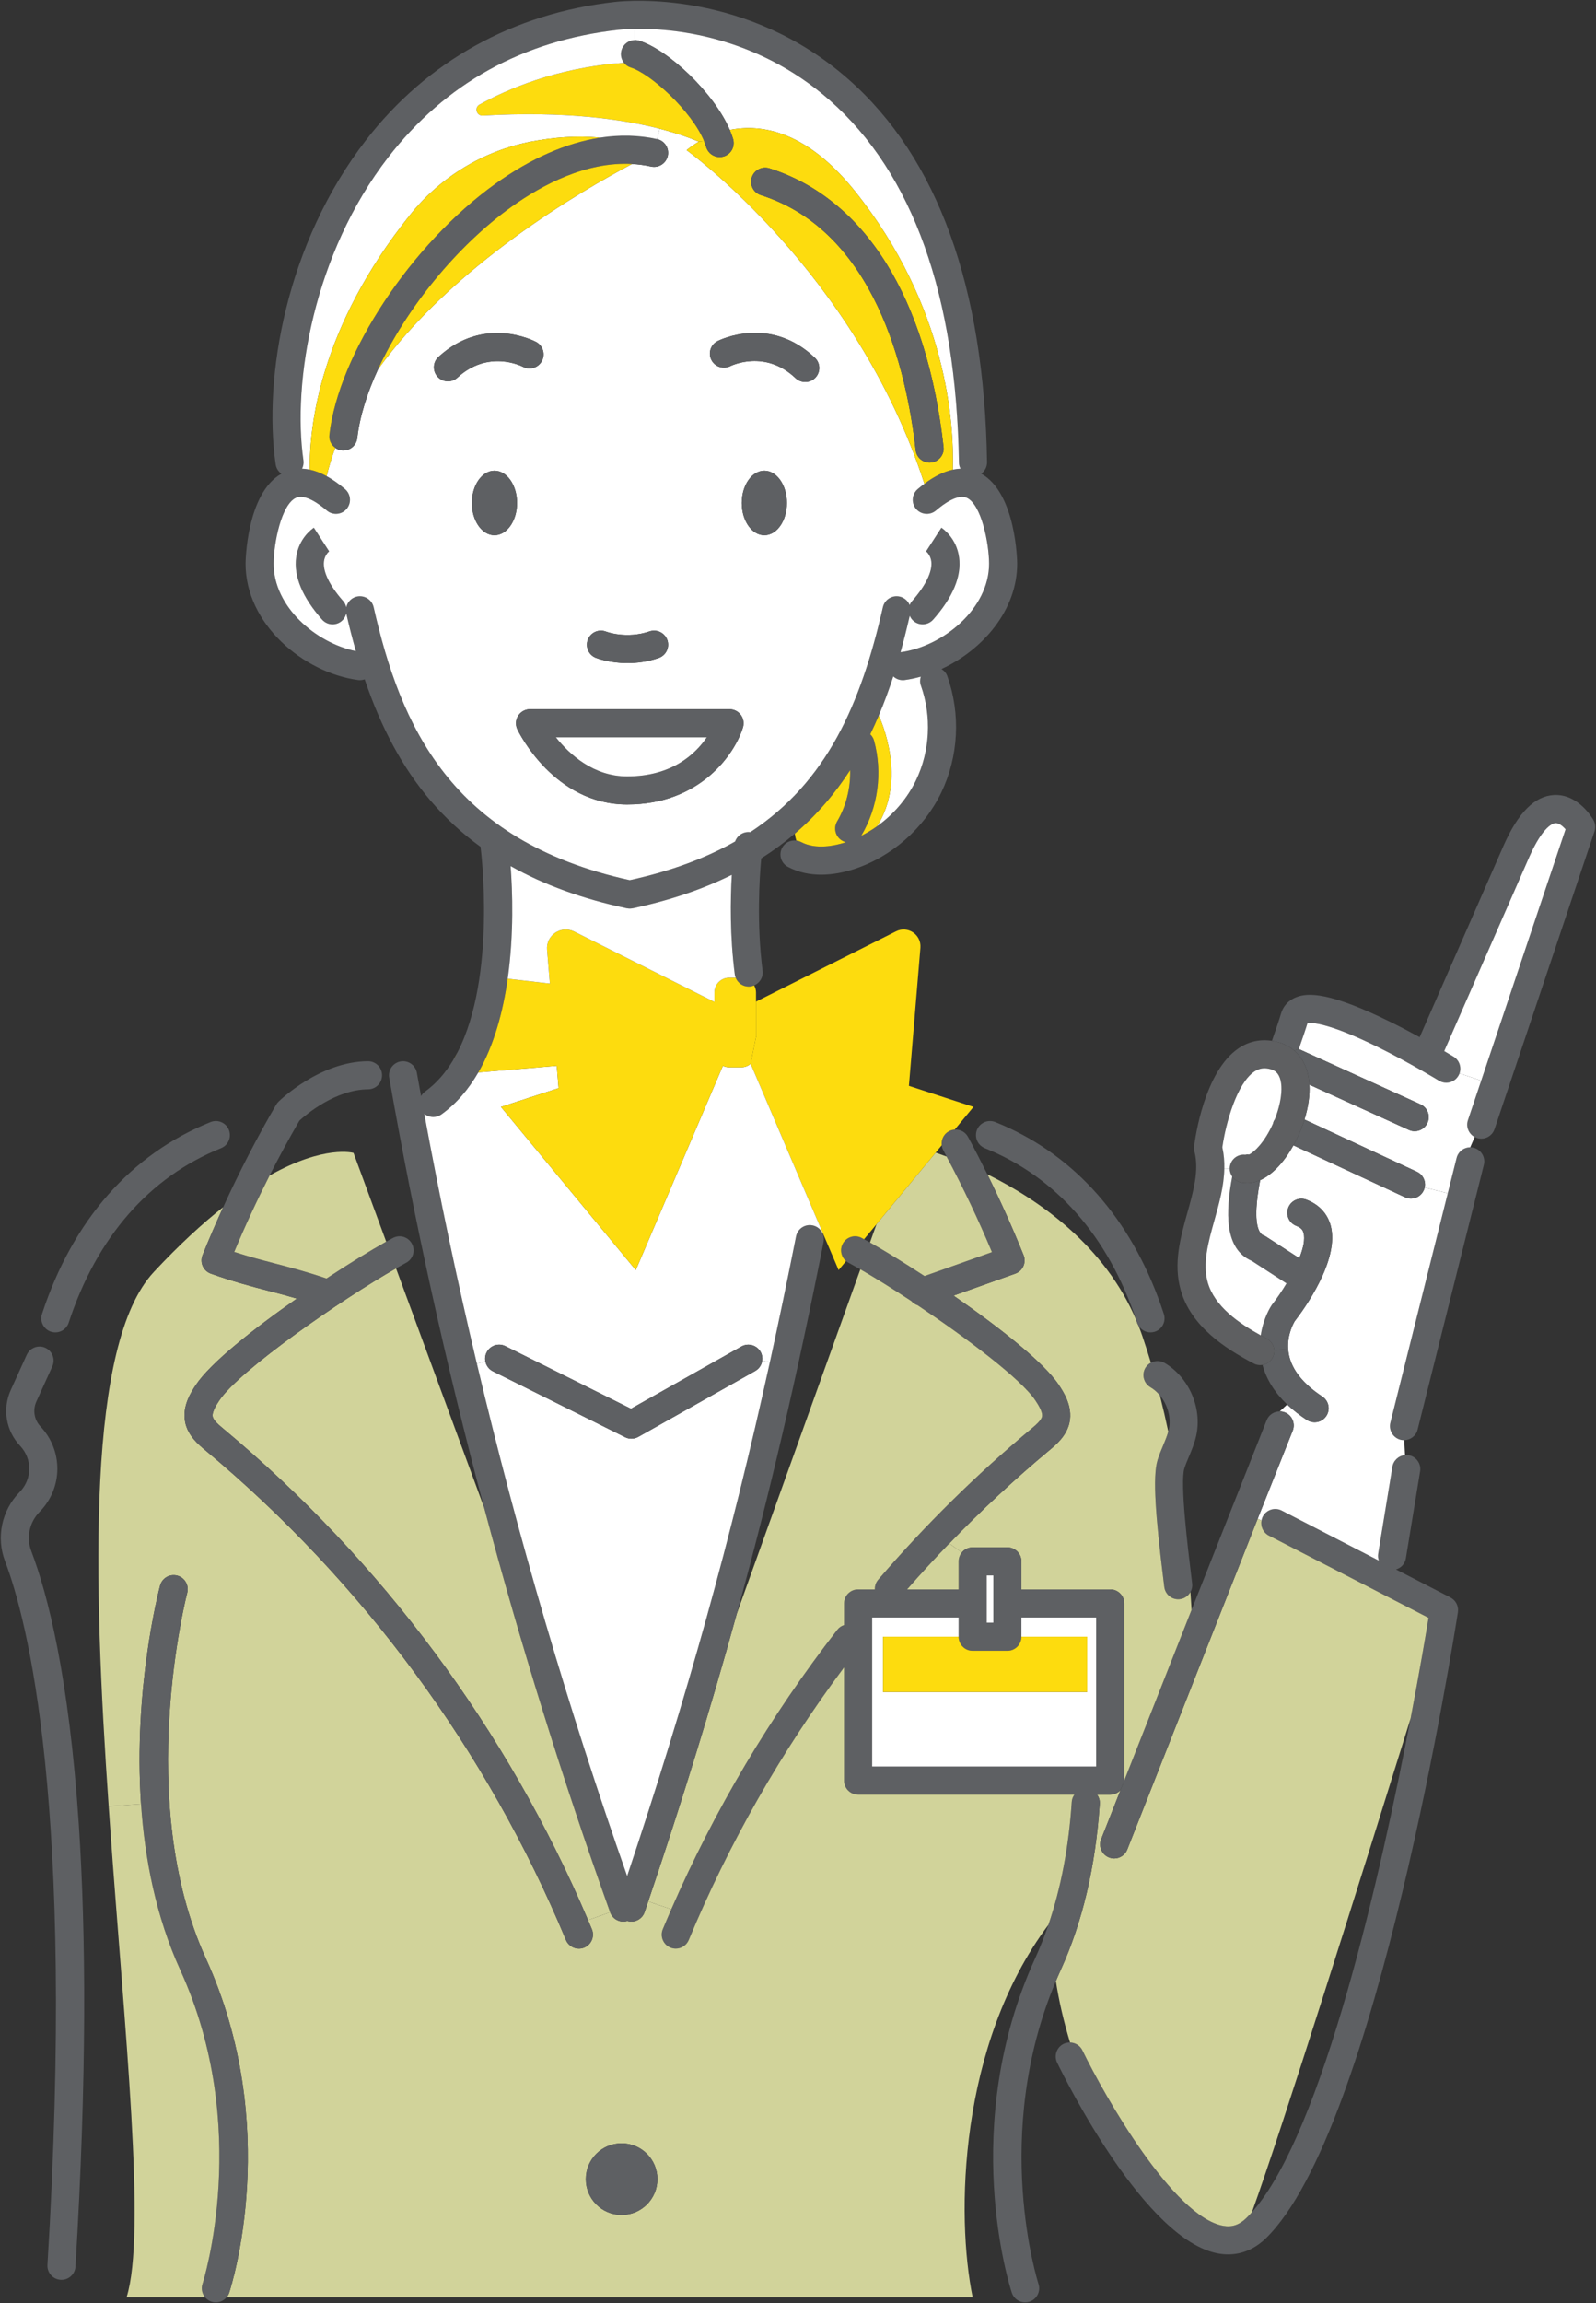 <?xml version="1.0" encoding="UTF-8"?><svg id="_イヤー_2" xmlns="http://www.w3.org/2000/svg" viewBox="0 0 511.34 737.41"><rect x="0" y="0" width="511.34" height="737.41" fill="#333333" stroke="none"/><defs><style>.cls-1{fill:#fff;}.cls-2{fill:#5e5f61;}.cls-3{fill:#d1d39a;}.cls-4{fill:#5e6063;}.cls-5{fill:#fddc0e;}.cls-6{fill:none;stroke:#ffc;stroke-linecap:round;stroke-linejoin:round;stroke-width:0px;}</style></defs><g id="_イヤー_1-2"><g><g><path class="cls-4" d="M510.5,262.51c.63,1.12,.76,2.45,.36,3.67l-32.02,95.33c-.63,1.88-2.38,3.07-4.26,3.07-.48,0-.96-.08-1.44-.24-.24-.08-.46-.18-.67-.29-1.91-1.01-2.87-3.28-2.16-5.4l4.25-12.66,27.03-80.48c-.91-1.02-2.14-2.05-3.24-1.98-.62,.04-3.9,.72-8.36,10.77l-27.28,62.23c1.78,1.04,2.88,1.72,3.01,1.79,1.84,1.13,2.58,3.38,1.89,5.34-.1,.29-.24,.58-.41,.85-.85,1.39-2.32,2.15-3.84,2.15-.8,0-1.61-.21-2.35-.66-.09-.06-9.28-5.68-19.45-10.71-16.04-7.91-21.35-7.92-22.66-7.71-.58,1.95-1.56,4.79-2.78,8.29l-1.44,.51c-.68-.58-1.42-1.1-2.24-1.54-.91-.5-1.91-.9-2.96-1.19-.66-.19-1.32-.31-1.97-.41,1.33-3.83,2.38-6.87,2.88-8.63,.7-2.48,2.43-4.37,4.88-5.33,3.7-1.45,10.52-1.84,30.53,8.07,3.22,1.59,6.3,3.22,9.04,4.72l26.92-61.4c4.67-10.54,9.95-15.81,16.14-16.13,.19-.01,.38-.01,.57-.01,7.26,0,11.55,7.15,12.03,7.98Z"/><path class="cls-1" d="M501.59,265.51l-27.03,80.48-6.95-2.33c.69-1.96-.05-4.21-1.89-5.34-.13-.07-1.23-.75-3.01-1.79l27.28-62.23c4.46-10.05,7.74-10.73,8.36-10.77,1.1-.07,2.33,.96,3.24,1.98Z"/><path class="cls-4" d="M472.06,367.46c2.42,.57,3.93,2.99,3.37,5.41l-21.22,84.75c-.47,2.06-2.3,3.45-4.31,3.48h-.07c-.34,0-.68-.04-1.02-.11-2.42-.57-3.93-2.99-3.37-5.41l18.41-73.53,2.81-11.22c.48-2.08,2.33-3.49,4.38-3.49,.34,0,.68,.04,1.02,.12Z"/><path class="cls-1" d="M474.56,345.99l-4.25,12.66c-.71,2.12,.25,4.39,2.16,5.4l-1.43,3.29c-2.05,0-3.9,1.41-4.38,3.49l-2.81,11.22-7.39-1.85c.44-2.01-.56-4.13-2.5-5.03l-36.02-16.73c1.26-4.05,1.78-7.81,1.58-11.14l31.86,14.47c.61,.28,1.24,.41,1.86,.41,1.71,0,3.35-.98,4.1-2.64,1.03-2.27,.03-4.93-2.23-5.96l-38.99-17.71c1.22-3.5,2.2-6.34,2.78-8.29,1.31-.21,6.62-.2,22.66,7.71,10.17,5.03,19.36,10.65,19.45,10.71,.74,.45,1.55,.66,2.35,.66,1.52,0,2.99-.76,3.84-2.15,.17-.27,.31-.56,.41-.85l6.95,2.33Z"/><path class="cls-4" d="M467.13,515.1c.01,.13,.01,.27,.01,.41,0,.16-.01,.32-.03,.49-.01,.05,0,.11-.01,.16-1.05,6.77-26.06,166.08-61.55,200.49-3.5,3.4-7.63,5.14-12.07,5.14-1.02,0-2.06-.09-3.11-.28-23.36-4.11-48.85-55.29-51.68-61.12-1.08-2.23-.15-4.92,2.08-6.01,.67-.32,1.37-.45,2.06-.43,1.63,.03,3.19,.94,3.96,2.51,7.13,14.68,29.16,53.38,45.15,56.19,2.77,.49,5.11-.29,7.34-2.46,.61-.59,1.22-1.23,1.82-1.91,22.76-25.44,41.56-109.56,50.85-158.11,2.89-15.15,4.87-26.83,5.74-32.19l-51.18-26.34c-1.8-.93-2.69-2.92-2.34-4.82,.08-.42,.19-.84,.4-1.24,1.14-2.21,3.85-3.08,6.06-1.95l31.13,16.03c-.24-.69-.33-1.43-.21-2.19l4.56-27.85c.34-2.06,2.04-3.57,4.04-3.75,.37-.03,.75-.02,1.13,.04,2.45,.4,4.12,2.72,3.71,5.17l-4.56,27.84c-.28,1.76-1.56,3.1-3.16,3.57l17.44,8.98s.09,.06,.14,.09c.14,.08,.28,.17,.41,.27,.11,.08,.23,.16,.33,.25,.11,.09,.21,.2,.31,.3,.1,.11,.21,.22,.3,.33,.08,.11,.16,.23,.23,.35,.08,.12,.16,.25,.23,.38,.06,.13,.11,.26,.17,.4,.05,.13,.1,.26,.14,.4s.07,.28,.09,.42c.03,.15,.06,.29,.07,.44Z"/><path class="cls-1" d="M463.85,382.05l-18.41,73.53c-.56,2.42,.95,4.84,3.37,5.41,.34,.07,.68,.11,1.02,.11h.07l.25,4.77c-2,.18-3.7,1.69-4.04,3.75l-4.56,27.85c-.12,.76-.03,1.5,.21,2.19l-31.13-16.03c-2.21-1.13-4.92-.26-6.06,1.95-.21,.4-.32,.82-.4,1.24l-1.23-.55,11.24-28.23c.91-2.31-.22-4.93-2.53-5.84-.54-.21-1.1-.31-1.65-.31l2.4-2.2c1.82,1.74,3.93,3.39,6.31,4.95,.76,.5,1.61,.74,2.46,.74,1.47,0,2.9-.71,3.77-2.03,1.36-2.08,.78-4.87-1.3-6.23-6.08-3.99-9.68-8.48-10.68-13.34-.13-.62-.21-1.23-.25-1.82-.34-4.73,1.78-8.42,2.12-8.97,2.75-3.54,14.55-19.61,11.48-30.67-1.07-3.85-3.76-6.69-7.77-8.23-2.32-.89-4.92,.28-5.8,2.6-.89,2.32,.27,4.92,2.59,5.81,1.66,.63,2.09,1.45,2.3,2.23,.56,1.98-.08,4.9-1.35,8.11l-10.71-6.94c-.27-.17-.55-.31-.84-.42-.99-.38-3.83-2.78-.99-17.62,4.14-1.83,7.88-6.14,10.66-11.14l35.76,16.61c.62,.28,1.26,.42,1.9,.42,1.69,0,3.32-.97,4.08-2.61,.14-.3,.25-.62,.32-.94l7.39,1.85Z"/><path class="cls-3" d="M406.51,491.64l51.18,26.34c-.87,5.36-2.85,17.04-5.74,32.19-15.2,48.78-41.27,131.77-50.85,158.11-.6,.68-1.21,1.32-1.82,1.91-2.23,2.17-4.57,2.95-7.34,2.46-15.99-2.81-38.02-41.51-45.15-56.19-.77-1.57-2.33-2.48-3.96-2.51-2.03-6.71-3.58-13.37-4.54-19.66,.49-1.17,.99-2.33,1.52-3.49,6.99-15.31,11.21-33.23,12.54-53.28,.07-1.09-.27-2.11-.87-2.93h4.22c1.31,0,2.48-.57,3.3-1.46l-6.21,15.74c-.92,2.31,.22,4.93,2.53,5.84,.54,.21,1.1,.32,1.65,.32,1.79,0,3.49-1.08,4.19-2.85l41.78-105.91,1.23,.55c-.35,1.9,.54,3.89,2.34,4.82Z"/><path class="cls-4" d="M455.11,353.58c2.26,1.03,3.26,3.69,2.23,5.96-.75,1.66-2.39,2.64-4.1,2.64-.62,0-1.25-.13-1.86-.41l-31.86-14.47c-.27-4.62-1.9-8.39-4.84-10.92l1.44-.51,38.99,17.71Z"/><path class="cls-4" d="M453.96,375.17c1.94,.9,2.94,3.02,2.5,5.03-.07,.32-.18,.64-.32,.94-.76,1.64-2.39,2.61-4.08,2.61-.64,0-1.28-.14-1.9-.42l-35.76-16.61c1.01-1.82,1.9-3.72,2.63-5.63,.34-.9,.64-1.78,.91-2.65l36.02,16.73Z"/><path class="cls-4" d="M426.31,392.32c3.07,11.06-8.73,27.13-11.48,30.67-.34,.55-2.46,4.24-2.12,8.97l-4.46,.32c-.1-1.51-.96-2.93-2.39-3.69-.63-.33-1.28-.68-1.93-1.05,.81-5.65,3.36-9.48,3.52-9.7,.05-.08,.11-.16,.17-.23,1.48-1.9,3.08-4.23,4.56-6.7l-11.15-7.22c-8.87-3.82-8.35-15.83-6.24-26.98,.61,.89,1.53,1.57,2.66,1.84,.71,.17,1.41,.24,2.11,.24,1.42,0,2.82-.33,4.18-.93-2.84,14.84,0,17.24,.99,17.62,.29,.11,.57,.25,.84,.42l10.71,6.94c1.27-3.21,1.91-6.13,1.35-8.11-.21-.78-.64-1.6-2.3-2.23-2.32-.89-3.48-3.49-2.59-5.81,.88-2.32,3.48-3.49,5.8-2.6,4.01,1.54,6.7,4.38,7.77,8.23Z"/><path class="cls-4" d="M423.64,447.12c2.08,1.36,2.66,4.15,1.3,6.23-.87,1.32-2.3,2.03-3.77,2.03-.85,0-1.7-.24-2.46-.74-2.38-1.56-4.49-3.21-6.31-4.95-4.01-3.83-6.66-8.07-7.91-12.68,1.34-.22,2.57-1.04,3.25-2.34,.4-.76,.57-1.59,.51-2.39l4.46-.32c.04,.59,.12,1.2,.25,1.82,1,4.86,4.6,9.35,10.68,13.34Z"/><path class="cls-2" d="M419.52,347.3c.2,3.33-.32,7.09-1.58,11.14-.27,.87-.57,1.75-.91,2.65-.73,1.91-1.62,3.81-2.63,5.63-2.78,5-6.52,9.31-10.66,11.14-1.36,.6-2.76,.93-4.18,.93-.7,0-1.4-.07-2.11-.24-1.13-.27-2.05-.95-2.66-1.84-.51-.74-.81-1.63-.81-2.55,0-.34,.04-.68,.12-1.02,.53-2.25,2.66-3.68,4.9-3.42,.17,.02,.34,.03,.51,.07,.15,.03,.38-.02,.66-.14,1.58-.68,4.99-3.86,7.68-9.92,.18-.41,.36-.82,.53-1.25l.24-.6c2.26-5.93,3.08-13.2-.48-15.14-.32-.17-.67-.31-1.07-.42-1.98-.55-3.57-.32-5.18,.75-5.59,3.73-9.18,16.52-10.27,24.26,.5,2.29,.68,4.56,.63,6.8-.1,5.65-1.65,11.16-3.16,16.55-1.99,7.1-3.86,13.81-2.15,19.89,2.17,7.67,9.89,13.05,16.99,16.97,.65,.37,1.3,.72,1.93,1.05,1.43,.76,2.29,2.18,2.39,3.69,.06,.8-.11,1.63-.51,2.39-.68,1.3-1.91,2.12-3.25,2.34-.24,.04-.48,.06-.73,.06-.71,0-1.43-.16-2.1-.52-9.16-4.83-20.09-11.88-23.38-23.53-2.4-8.52-.09-16.78,2.15-24.77,1.95-6.97,3.8-13.55,2.26-19.58-.13-.54-.17-1.1-.1-1.66,.29-2.43,3.22-24.01,14.3-31.42,3.2-2.14,6.84-2.93,10.62-2.35,.65,.1,1.31,.22,1.97,.41,1.05,.29,2.05,.69,2.96,1.19,.82,.44,1.56,.96,2.24,1.54,2.94,2.53,4.57,6.3,4.84,10.92Z"/><path class="cls-4" d="M411.65,452.2c2.31,.91,3.44,3.53,2.53,5.84l-11.24,28.23-41.78,105.91c-.7,1.77-2.4,2.85-4.19,2.85-.55,0-1.11-.11-1.65-.32-2.31-.91-3.45-3.53-2.53-5.84l6.21-15.74,1.2-3.04,21.57-54.66,24.04-60.69c.7-1.78,2.4-2.85,4.19-2.85,.55,0,1.11,.1,1.65,.31Z"/><path class="cls-1" d="M401.03,403.69l11.15,7.22c-1.48,2.47-3.08,4.8-4.56,6.7-.06,.07-.12,.15-.17,.23-.16,.22-2.71,4.05-3.52,9.7-7.1-3.92-14.82-9.3-16.99-16.97-1.71-6.08,.16-12.79,2.15-19.89,1.51-5.39,3.06-10.9,3.16-16.55l1.73,.03c0,.92,.3,1.81,.81,2.55-2.11,11.15-2.63,23.16,6.24,26.98Z"/><path class="cls-1" d="M408.14,342.74c3.56,1.94,2.74,9.21,.48,15.14l-.24,.6c-.08,.12-.16,.24-.23,.38-.13,.28-.23,.57-.3,.87-2.69,6.06-6.1,9.24-7.68,9.92-.4-.02-.79-.01-1.17,.07-2.24-.26-4.37,1.17-4.9,3.42-.08,.34-.12,.68-.12,1.02l-1.73-.03c.05-2.24-.13-4.51-.63-6.8,1.09-7.74,4.68-20.53,10.27-24.26,1.61-1.07,3.2-1.3,5.18-.75,.4,.11,.75,.25,1.07,.42Z"/><path class="cls-4" d="M408.15,358.86c.07-.14,.15-.26,.23-.38-.17,.43-.35,.84-.53,1.25,.07-.3,.17-.59,.3-.87Z"/><path class="cls-4" d="M399,369.72c.38-.08,.77-.09,1.17-.07-.28,.12-.51,.17-.66,.14-.17-.04-.34-.05-.51-.07Z"/><path class="cls-4" d="M373.14,436.38c7.81,4.62,12.06,14.4,10.12,23.26-.54,2.45-1.44,4.6-2.32,6.69-.56,1.33-1.09,2.58-1.48,3.81-1.45,4.61,1.21,26.33,2.09,33.46,.17,1.41,.31,2.57,.41,3.43,.11,.98-.11,1.91-.56,2.71-.69,1.21-1.91,2.1-3.4,2.27-.18,.02-.35,.03-.52,.03-2.26,0-4.2-1.7-4.46-4-.1-.83-.24-1.97-.41-3.34-2.26-18.48-3.42-31.89-1.73-37.26,.51-1.64,1.15-3.15,1.76-4.6,.66-1.57,1.27-3.05,1.66-4.5,.06-.21,.12-.42,.17-.62,.83-3.78-.36-7.97-2.86-10.97-.87-1.04-1.9-1.94-3.05-2.62-2.14-1.27-2.85-4.03-1.59-6.17,.44-.73,1.05-1.28,1.76-1.66,1.34-.71,3-.75,4.41,.08Z"/><path class="cls-3" d="M381.77,515.43l-21.57,54.66v-56.71c0-2.49-2.02-4.5-4.5-4.5h-28.45v-8.97c0-2.48-2.02-4.5-4.5-4.5h-11.12c-1.39,0-2.64,.64-3.47,1.64l-4.02-2.88c10.17-10.54,20.89-20.53,32.04-29.82,2.21-1.84,5.56-4.63,6.47-8.92,1.11-5.22-1.98-9.85-3.46-12.07-4.83-7.24-19.27-18.56-33.69-28.54l19.77-7.03c1.16-.41,2.09-1.27,2.6-2.39,.5-1.12,.53-2.39,.07-3.53-3.51-8.73-7.41-17.4-11.61-25.9,16.95,8.4,37.67,23,47.76,46.81,.08,.24,.16,.47,.24,.71,.1,.32,.25,.6,.41,.87,.44,1.13,.87,2.27,1.27,3.44,.96,2.81,1.86,5.65,2.72,8.5-.71,.38-1.32,.93-1.76,1.66-1.26,2.14-.55,4.9,1.59,6.17,1.15,.68,2.18,1.58,3.05,2.62,.98,3.88,1.88,7.76,2.69,11.59-.39,1.45-1,2.93-1.66,4.5-.61,1.45-1.25,2.96-1.76,4.6-1.69,5.37-.53,18.78,1.73,37.26,.17,1.37,.31,2.51,.41,3.34,.26,2.3,2.2,4,4.46,4,.17,0,.34-.01,.52-.03,1.49-.17,2.71-1.06,3.4-2.27,.14,2.01,.26,3.91,.37,5.69Z"/><path class="cls-4" d="M372.88,420.69c.78,2.36-.51,4.9-2.87,5.68-.47,.15-.94,.22-1.4,.22-1.59,0-3.07-.84-3.87-2.23-.16-.27-.31-.55-.41-.87-.08-.24-.16-.47-.24-.71-9.02-26.96-25.8-46.03-48.58-55.17-2.3-.93-3.42-3.55-2.5-5.86,.93-2.3,3.55-3.42,5.86-2.5,23.93,9.61,41.84,28.89,52.07,55.93,.68,1.8,1.33,3.64,1.94,5.51Z"/><path class="cls-4" d="M360.2,513.38v56.71l-1.2,3.04c-.82,.89-1.99,1.46-3.3,1.46h-4.22c.6,.82,.94,1.84,.87,2.93-1.33,20.05-5.55,37.97-12.54,53.28-.53,1.16-1.03,2.32-1.52,3.49-20.82,49.29-5.73,96.48-5.57,96.96,.77,2.36-.51,4.9-2.87,5.68-.47,.16-.94,.23-1.41,.23-1.89,0-3.65-1.2-4.27-3.09-.71-2.16-17.06-53.31,7.45-107.01,1.58-3.45,3-7.05,4.28-10.8,4.01-11.77,6.52-24.95,7.47-39.33,.06-.88,.37-1.67,.86-2.34h-69.3c-2.49,0-4.5-2.01-4.5-4.5v-36.25c-20.19,27.06-36.91,56.38-49.76,87.29-.72,1.73-2.4,2.77-4.16,2.77-.58,0-1.16-.11-1.73-.34-2.29-.96-3.38-3.59-2.42-5.89,.89-2.13,1.79-4.26,2.72-6.38,13.84-31.77,31.71-61.84,53.18-89.47,.57-.74,1.34-1.25,2.17-1.52v-6.92c0-2.49,2.01-4.5,4.5-4.5h5.37c-.04-1.09,.3-2.21,1.07-3.1,15.01-17.46,31.51-33.72,49.05-48.34,1.33-1.11,3.16-2.64,3.42-3.88,.33-1.51-1.4-4.1-2.14-5.21-4.5-6.75-21.78-19.8-37.68-30.43-.78-.25-1.48-.72-2.02-1.34-6-3.96-11.71-7.51-16.35-10.18-1.36-.77-2.63-1.48-3.79-2.1-.29-.15-.55-.34-.8-.54-1.57-1.34-2.07-3.64-1.06-5.54,1.17-2.2,3.9-3.03,6.09-1.86,.24,.13,.5,.27,.75,.41,.6,.32,1.23,.67,1.89,1.04,4.66,2.62,10.82,6.4,17.48,10.75l21.6-7.67c-4.33-10.38-9.22-20.63-14.53-30.59-.35-.67-.69-1.35-1.06-2.02-.27-.51-.43-1.05-.5-1.6-.21-1.78,.64-3.59,2.32-4.5,.59-.32,1.21-.48,1.84-.52,1.7-.11,3.39,.74,4.26,2.34,2.13,3.94,4.19,7.94,6.19,11.97,4.2,8.5,8.1,17.17,11.61,25.9,.46,1.14,.43,2.41-.07,3.53-.51,1.12-1.44,1.98-2.6,2.39l-19.77,7.03c14.42,9.98,28.86,21.3,33.69,28.54,1.48,2.22,4.57,6.85,3.46,12.07-.91,4.29-4.26,7.08-6.47,8.92-11.15,9.29-21.87,19.28-32.04,29.82-4.62,4.79-9.13,9.7-13.51,14.71h16.5v-8.97c0-1.09,.39-2.09,1.03-2.86,.83-1,2.08-1.64,3.47-1.64h11.12c2.48,0,4.5,2.02,4.5,4.5v8.97h28.45c2.48,0,4.5,2.01,4.5,4.5Zm-9,52.21v-47.71h-23.95v6.16c0,2.49-2.02,4.5-4.5,4.5h-11.12c-1.24,0-2.37-.5-3.18-1.32-.81-.81-1.32-1.94-1.32-3.18v-6.16h-27.7v47.71h71.77Zm-32.95-46.05v-15.13h-2.12v15.13h2.12Z"/><polygon class="cls-1" points="351.2 517.88 351.2 565.59 279.43 565.59 279.43 517.88 307.13 517.88 307.13 524.04 282.92 524.04 282.92 541.74 348.31 541.74 348.31 524.04 327.25 524.04 327.25 517.88 351.2 517.88"/><path class="cls-5" d="M348.31,524.04v17.7h-65.39v-17.7h24.21c0,1.24,.51,2.37,1.32,3.18,.81,.82,1.94,1.32,3.18,1.32h11.12c2.48,0,4.5-2.01,4.5-4.5h21.06Z"/><path class="cls-3" d="M274.93,574.59h69.3c-.49,.67-.8,1.46-.86,2.34-.95,14.38-3.46,27.56-7.47,39.33-28.83,38.47-29.62,93.37-24.27,119.28H72.59c.36-.42,.65-.91,.84-1.47,.7-2.16,17.05-53.31-7.46-107.01-23.1-50.59-6.15-116.44-5.98-117.1,.63-2.4-.8-4.87-3.2-5.5-2.4-.64-4.87,.8-5.5,3.2-.51,1.91-8.59,33.25-6.11,69.94l-10.36,.72c-5.06-73.16-6.98-148.07,14.46-171.06,8.16-8.75,15.58-15.53,22.23-20.78-2.32,5.09-4.54,10.22-6.62,15.39-.46,1.14-.43,2.41,.07,3.53,.51,1.12,1.45,1.98,2.6,2.39,7.28,2.59,12.96,4.07,18.45,5.5,3.02,.78,5.95,1.55,9.11,2.48-13.97,9.74-27.65,20.58-32.33,27.59-1.48,2.22-4.56,6.85-3.45,12.07,.91,4.29,4.25,7.08,6.46,8.92,50.39,42,90.33,96.21,115.52,156.78,.72,1.73,2.39,2.77,4.16,2.77,.57,0,1.16-.11,1.72-.34,2.3-.96,3.38-3.59,2.43-5.89-.4-.97-.81-1.93-1.22-2.9l7.06-2.52c.65,1.84,2.39,2.99,4.23,2.99,.43,0,.86-.08,1.28-.2,.44,.13,.87,.2,1.3,.2,1.88,0,3.63-1.18,4.26-3.06,.38-1.13,.76-2.26,1.14-3.38l7.4,2.49c-.93,2.12-1.83,4.25-2.72,6.38-.96,2.3,.13,4.93,2.42,5.89,.57,.23,1.15,.34,1.73,.34,1.76,0,3.44-1.04,4.16-2.77,12.85-30.91,29.57-60.23,49.76-87.29v36.25c0,2.49,2.01,4.5,4.5,4.5Zm-64.3,123.1c0-6.34-5.14-11.47-11.47-11.47s-11.47,5.13-11.47,11.47,5.13,11.47,11.47,11.47,11.47-5.14,11.47-11.47Z"/><path class="cls-3" d="M331.7,448.35c.74,1.11,2.47,3.7,2.14,5.21-.26,1.24-2.09,2.77-3.42,3.88-17.54,14.62-34.04,30.88-49.05,48.34-.77,.89-1.11,2.01-1.07,3.1h-5.37c-2.49,0-4.5,2.01-4.5,4.5v6.92c-.83,.27-1.6,.78-2.17,1.52-21.47,27.63-39.34,57.7-53.18,89.47l-7.4-2.49c10.89-32.25,20.14-62.2,28.38-92.14l39.59-110.26c4.64,2.67,10.35,6.22,16.35,10.18,.54,.62,1.24,1.09,2.02,1.34,15.9,10.63,33.18,23.68,37.68,30.43Z"/><path class="cls-4" d="M325.89,180.35c.08,15.04-11.09,27.77-24.24,33.85,.84,.52,1.53,1.31,1.88,2.31,4.3,12.14,3.59,25.71-1.94,37.21-5.53,11.51-16.02,20.69-28.07,24.58-2.93,.94-6.57,1.75-10.44,1.75-3.49,0-7.16-.66-10.63-2.5-2.2-1.16-3.04-3.88-1.88-6.08,.9-1.71,2.75-2.58,4.56-2.35,.52,.07,1.03,.21,1.52,.47,4.79,2.53,10.89,1.17,14.11,.14,.08-.03,.17-.06,.25-.09-.42-.1-.83-.26-1.22-.49-2.14-1.27-2.85-4.03-1.58-6.17,2.88-4.88,4.31-10.68,4.17-16.4-4.77,7.38-10.57,14.24-17.73,20.34-3.29,2.8-6.86,5.44-10.76,7.91-.58,6.37-1.5,20.96,.44,35.97,.27,2.04-.9,3.93-2.71,4.7-.37,.15-.76,.28-1.17,.34-.2,.02-.39,.03-.59,.03-1.85,0-3.48-1.15-4.16-2.84-.13-.34-.24-.7-.29-1.08-1.58-12.23-1.4-23.96-.95-31.85-9.03,4.47-19.52,8.11-31.75,10.72-.02,0-.05,0-.07,0-.28,.05-.57,.09-.86,.09h-.01c-.3,0-.59-.04-.87-.09-.02,0-.05,0-.07,0-14.21-3.03-26.56-7.52-37.23-13.52,.6,8.01,1.08,21.8-.94,36.05-1.48,10.46-4.31,21.16-9.41,30.01-3.06,5.29-6.92,9.92-11.8,13.43-.8,.58-1.71,.85-2.63,.85-1.04,0-2.06-.36-2.89-1.05,4.92,26.75,10.54,53.44,16.85,80,13.14,55.43,29.25,110.32,48.15,164.07,19.2-57.43,33.26-107.83,45.73-164.52,2.86-13.04,5.64-26.41,8.38-40.27,.48-2.44,2.84-4.02,5.28-3.54,1.48,.29,2.64,1.27,3.23,2.54,.38,.83,.51,1.79,.32,2.75-8.46,42.8-17.31,80.9-27.81,119.04-8.24,29.94-17.49,59.89-28.38,92.14-.38,1.12-.76,2.25-1.14,3.38-.63,1.88-2.38,3.06-4.26,3.06-.43,0-.86-.07-1.3-.2-.42,.12-.85,.2-1.28,.2-1.84,0-3.58-1.15-4.23-2.99-15.24-42.55-28.71-85.84-40.37-129.57-12.14-45.51-22.31-91.5-30.4-137.63-.05-.26-.07-.52-.07-.78,0-2.15,1.54-4.05,3.72-4.43,2.46-.43,4.78,1.21,5.21,3.65,.44,2.49,.9,4.97,1.35,7.45,.31-.56,.73-1.06,1.28-1.45,3.62-2.6,6.56-6.04,8.96-10.01,.5-.84,.98-1.7,1.44-2.58,12.58-24.33,7.48-64.93,7.41-65.42,0-.11,0-.22,0-.33-6.01-4.36-11.39-9.33-16.16-14.93-8.78-10.32-15.63-22.91-21-38.72-.47,.17-.98,.27-1.5,.27-.2,0-.41,0-.61-.04-17.49-2.36-36.14-17.95-36.05-37.38,0-.23,.25-22.38,11.48-28.67-.96-.69-1.66-1.74-1.84-3-4.02-27.86,3.37-70.76,28.91-103.77C136.85,19.55,164.49,4.23,197.16,.6c4.23-.47,42.25-3.76,74.69,24.81,28.56,25.15,43.49,66.38,44.39,122.56,.02,1.51-.71,2.86-1.85,3.69,11.26,6.27,11.5,28.46,11.5,28.69Zm-37.25,28.46c13.42-1.81,28.32-13.93,28.25-28.42-.03-6.38-2.44-18.86-7.14-21.01-2.92-1.33-7.45,1.98-9.88,4.07-1.89,1.61-4.73,1.39-6.35-.49-1.62-1.89-1.4-4.73,.49-6.35,.73-.62,1.45-1.19,2.16-1.72,3.18-2.39,6.22-3.89,9.1-4.51,.84-.18,1.66-.28,2.47-.32-.3-.59-.49-1.24-.5-1.95-.86-53.53-14.77-92.54-41.34-115.95-23.95-21.09-51.09-23.13-62.53-22.92-2.67,.05-4.49,.22-5.21,.3-30.63,3.41-55.46,17.16-73.82,40.87-23.8,30.77-30.75,71.84-27.12,96.99,.13,.95-.04,1.87-.44,2.66,.81,.03,1.63,.13,2.47,.31,1.75,.37,3.55,1.07,5.4,2.08,1.91,1.05,3.88,2.43,5.91,4.16,1.88,1.62,2.1,4.46,.48,6.35s-4.46,2.1-6.34,.49c-2.44-2.09-6.96-5.4-9.88-4.07-4.7,2.15-7.12,14.63-7.15,21.01-.07,13.81,13.47,25.45,26.35,28.09-1.09-3.85-2.13-7.86-3.08-12.07-.21,.88-.67,1.71-1.4,2.36-.85,.76-1.92,1.13-2.98,1.13-1.24,0-2.48-.52-3.37-1.52-6.34-7.18-9.13-13.89-8.3-19.94,.85-6.2,5.18-9.16,5.67-9.48l4.89,7.56c-.33,.29-1.45,1.36-1.67,3.31-.35,3.23,1.84,7.7,6.15,12.59,.53,.59,.85,1.29,1.01,2.02,.36-1.65,1.63-3.03,3.38-3.43,2.43-.54,4.84,.97,5.39,3.39,8.63,37.95,24.57,74.78,82.05,87.4,13.33-2.92,24.45-7.09,33.77-12.39,.69-1.97,2.69-3.26,4.84-2.98h.01c24.55-16.1,35.43-41.01,42.49-72.03,.55-2.42,2.95-3.94,5.39-3.39,1.5,.34,2.65,1.4,3.18,2.73,.19-.47,.44-.92,.8-1.32,4.31-4.89,6.5-9.36,6.15-12.59-.22-1.95-1.34-3.02-1.67-3.31l4.89-7.56c.49,.32,4.82,3.28,5.67,9.48,.84,6.05-1.96,12.76-8.3,19.94-.89,1-2.13,1.52-3.37,1.52-1.06,0-2.13-.37-2.98-1.13-.53-.46-.9-1.03-1.16-1.63-.9,3.92-1.87,7.82-2.95,11.7,.04-.01,.08-.03,.12-.03Zm4.84,41.02c4.5-9.37,5.07-20.42,1.57-30.32-.34-.96-.32-1.95-.03-2.86-1.73,.48-3.46,.85-5.18,1.08-.2,.03-.4,.04-.6,.04-1.16,0-2.23-.45-3.04-1.2-1.38,4.25-2.92,8.44-4.66,12.54-.85,2.02-1.76,4.02-2.72,5.99,.56,.54,1,1.22,1.22,2.03,2.79,10.22,1.31,21.31-4.09,30.43,0,.02-.02,.03-.02,.04,1.76-.88,3.46-1.91,5.07-3.06,5.28-3.77,9.67-8.87,12.48-14.71Z"/><rect class="cls-1" x="316.13" y="504.41" width="2.12" height="15.13"/><path class="cls-3" d="M317.81,400.89l-21.6,7.67c-6.66-4.35-12.82-8.13-17.48-10.75l2.11-5.87,18.94-22.9c1.1,.38,2.27,.8,3.5,1.26,5.31,9.96,10.2,20.21,14.53,30.59Z"/><path class="cls-1" d="M296.72,176.52c.33,.29,1.45,1.36,1.67,3.31,.35,3.23-1.84,7.7-6.15,12.59-.36,.4-.61,.85-.8,1.32-.53-1.33-1.68-2.39-3.18-2.73-2.44-.55-4.84,.97-5.39,3.39-7.06,31.02-17.94,55.93-42.49,72.04h-.01c-2.15-.29-4.15,1-4.84,2.97-9.32,5.3-20.44,9.47-33.77,12.39-57.48-12.62-73.42-49.45-82.05-87.4-.55-2.42-2.96-3.93-5.39-3.39-1.75,.4-3.02,1.78-3.38,3.43-.16-.73-.48-1.43-1.01-2.02-4.31-4.89-6.5-9.36-6.15-12.59,.22-1.95,1.34-3.02,1.67-3.31l-4.89-7.56c-.49,.32-4.82,3.28-5.67,9.48-.83,6.05,1.96,12.76,8.3,19.94,.89,1,2.13,1.52,3.37,1.52,1.06,0,2.13-.37,2.98-1.13,.73-.65,1.19-1.48,1.4-2.36,.95,4.21,1.99,8.22,3.08,12.07-12.88-2.64-26.42-14.28-26.35-28.09,.03-6.38,2.45-18.86,7.15-21.01,2.92-1.33,7.44,1.98,9.88,4.07,1.88,1.61,4.72,1.4,6.34-.49s1.4-4.73-.48-6.35c-2.03-1.73-4-3.11-5.91-4.16,.74-3.07,1.66-6.09,2.75-9.07,.6,.43,1.31,.74,2.09,.83,.17,.02,.34,.02,.51,.02,2.26,0,4.21-1.69,4.47-3.99,.77-6.8,3.12-14.34,6.68-22.06,24.09-33.28,64.99-57.06,81.34-65.68,2.02,.11,4.06,.38,6.09,.83,2.44,.53,4.83-1,5.37-3.43,.54-2.42-1-4.83-3.42-5.36l.84-3.31c5.35,1.37,9.5,2.85,12.54,4.13-2.52,1.46-3.92,2.72-3.92,2.72,0,0,54.21,38.99,76.18,106.81-.71,.53-1.43,1.1-2.16,1.72-1.89,1.62-2.11,4.46-.49,6.35,1.62,1.88,4.46,2.1,6.35,.49,2.43-2.09,6.96-5.4,9.88-4.07,4.7,2.15,7.11,14.63,7.14,21.01,.07,14.49-14.83,26.61-28.25,28.42-.04,0-.08,.02-.12,.03,1.08-3.88,2.05-7.78,2.95-11.7,.26,.6,.63,1.17,1.16,1.63,.85,.76,1.92,1.13,2.98,1.13,1.24,0,2.48-.52,3.37-1.52,6.34-7.18,9.14-13.89,8.3-19.94-.85-6.2-5.18-9.16-5.67-9.48l-4.89,7.56Zm-35.47-55.6c1.71-1.8,1.64-4.65-.16-6.36-14.41-13.72-30.54-5.69-31.22-5.34-2.2,1.13-3.06,3.82-1.95,6.02,1.11,2.21,3.82,3.1,6.03,2,.46-.22,11.23-5.4,20.93,3.84,.88,.83,1.99,1.24,3.11,1.24,1.19,0,2.37-.47,3.26-1.4Zm-9.13,40.12c0-5.71-3.24-10.34-7.23-10.34s-7.24,4.63-7.24,10.34,3.24,10.33,7.24,10.33,7.23-4.63,7.23-10.33Zm-14.08,71.84c.41-1.37,.16-2.85-.69-3.99s-2.19-1.82-3.62-1.82h-63.92c-1.55,0-2.99,.8-3.81,2.11-.83,1.31-.92,2.95-.25,4.34,.47,.99,11.85,24.06,35.18,24.06s34.52-16.16,37.11-24.7Zm-27.03-22.21c2.35-.8,3.61-3.35,2.81-5.71-.81-2.35-3.36-3.6-5.72-2.81-7.36,2.52-13.73,.15-13.91,.08-2.3-.91-4.9,.2-5.83,2.5s.18,4.92,2.48,5.86c.25,.1,4.35,1.72,10.22,1.72,2.96,0,6.36-.41,9.95-1.64Zm-37.39-95.08c1.17-2.2,.35-4.92-1.84-6.1-.68-.36-16.66-8.67-31.31,4.79-1.83,1.68-1.95,4.53-.27,6.36,.89,.97,2.1,1.46,3.32,1.46,1.08,0,2.18-.4,3.04-1.19,9.83-9.04,20.48-3.73,20.99-3.47,2.19,1.16,4.9,.33,6.07-1.85Zm-7.96,45.45c0-5.71-3.24-10.34-7.24-10.34s-7.24,4.63-7.24,10.34,3.24,10.33,7.24,10.33,7.24-4.63,7.24-10.33Z"/><path class="cls-5" d="M311.89,354.4l-6.01,7.26c-.63,.04-1.25,.2-1.84,.52-1.68,.91-2.53,2.72-2.32,4.5l-1.94,2.36-18.94,22.9-4,4.83c-.25-.14-.51-.28-.75-.41-2.19-1.17-4.92-.34-6.09,1.86-1.01,1.9-.51,4.2,1.06,5.54l-2.38,2.88-5.04-11.81-23.14-54.23,1.72-8.59h.17l-.17-.09v-11.23l44.87-22.51c3.77-1.89,8.15,1.08,7.8,5.28l-3.69,44.2,20.69,6.74Z"/><path class="cls-3" d="M304.14,494.17l4.02,2.88c-.64,.77-1.03,1.77-1.03,2.86v8.97h-16.5c4.38-5.01,8.89-9.92,13.51-14.71Z"/><path class="cls-1" d="M307.24,148.11c0,.71,.2,1.36,.5,1.95-.81,.04-1.63,.14-2.47,.32,.44-14.62-1.76-52.26-31.4-89.22-15.51-19.34-30.01-21.58-40.05-19.56-5.1-11.95-19.79-25.68-29.04-28.57-.45-.14-.9-.21-1.35-.21l-.06-3.58c11.44-.21,38.58,1.83,62.53,22.92,26.57,23.41,40.48,62.42,41.34,115.95Z"/><path class="cls-5" d="M273.87,61.16c29.64,36.96,31.84,74.6,31.4,89.22-2.88,.62-5.92,2.12-9.1,4.51-21.97-67.82-76.18-106.81-76.18-106.81,0,0,1.4-1.26,3.92-2.72l1.66-.2c.27,.64,.5,1.28,.68,1.9,.58,1.96,2.37,3.22,4.32,3.22,.42,0,.85-.05,1.27-.18,2.38-.7,3.75-3.2,3.04-5.59-.28-.95-.64-1.93-1.06-2.91,10.04-2.02,24.54,.22,40.05,19.56Zm24.47,86.92c2.47-.28,4.25-2.5,3.97-4.97-5.36-47.79-25.17-79.48-55.8-89.22-2.36-.75-4.9,.56-5.65,2.93s.55,4.9,2.92,5.65c36.48,11.6,46.73,56.13,49.59,81.64,.26,2.3,2.2,4,4.46,4,.17,0,.34-.01,.51-.03Z"/><path class="cls-4" d="M302.31,143.11c.28,2.47-1.5,4.69-3.97,4.97-.17,.02-.34,.03-.51,.03-2.26,0-4.2-1.7-4.46-4-2.86-25.51-13.11-70.04-49.59-81.64-2.37-.75-3.67-3.28-2.92-5.65s3.29-3.68,5.65-2.93c30.63,9.74,50.44,41.43,55.8,89.22Z"/><path class="cls-1" d="M295.05,219.51c3.5,9.9,2.93,20.95-1.57,30.32-2.81,5.84-7.2,10.94-12.48,14.71,9.62-15.16,1.33-33.75,.54-35.43,1.74-4.1,3.28-8.29,4.66-12.54,.81,.75,1.88,1.2,3.04,1.2,.2,0,.4,0,.6-.04,1.72-.23,3.45-.6,5.18-1.08-.29,.91-.31,1.9,.03,2.86Z"/><path class="cls-5" d="M281.54,229.11c.79,1.68,9.08,20.27-.54,35.43-1.61,1.15-3.31,2.18-5.07,3.06,0,0,.02-.02,.02-.04,5.4-9.12,6.88-20.21,4.09-30.43-.22-.81-.66-1.49-1.22-2.03,.96-1.97,1.87-3.97,2.72-5.99Z"/><path class="cls-5" d="M272.38,246.58c.14,5.72-1.29,11.52-4.17,16.4-1.27,2.14-.56,4.9,1.58,6.17,.39,.23,.8,.39,1.22,.49-.08,.03-.17,.06-.25,.09-3.22,1.03-9.32,2.39-14.11-.14-.49-.26-1-.4-1.52-.47-.22-.67-.38-1.41-.48-2.2,7.16-6.1,12.96-12.96,17.73-20.34Z"/><path class="cls-1" d="M240.5,340.6l23.14,54.23-.09,.04c-.59-1.27-1.75-2.25-3.23-2.54-2.44-.48-4.8,1.1-5.28,3.54-2.74,13.86-5.52,27.23-8.38,40.27l-2.44-.53c.12-.94-.04-1.92-.54-2.8-1.22-2.16-3.97-2.93-6.13-1.71l-35.4,19.94-40.22-20.05c-2.22-1.11-4.92-.2-6.03,2.02-.47,.94-.58,1.97-.38,2.93l-2.74,.65c-6.31-26.56-11.93-53.25-16.85-80,.83,.69,1.85,1.05,2.89,1.05,.92,0,1.83-.27,2.63-.85,4.88-3.51,8.74-8.14,11.8-13.43l25.12-2.12,.6,7.15-18.47,6.01,43.2,52.24,27.91-65.4c.61,.29,1.29,.47,2.01,.47h3.87c1.15,0,2.19-.43,3.01-1.11Z"/><path class="cls-4" d="M261.09,114.56c1.8,1.71,1.87,4.56,.16,6.36-.89,.93-2.07,1.4-3.26,1.4-1.12,0-2.23-.41-3.11-1.24-9.7-9.24-20.47-4.06-20.93-3.84-2.21,1.1-4.92,.21-6.03-2-1.11-2.2-.25-4.89,1.95-6.02,.68-.35,16.81-8.38,31.22,5.34Z"/><path class="cls-4" d="M244.89,150.7c3.99,0,7.23,4.63,7.23,10.34s-3.24,10.33-7.23,10.33-7.24-4.63-7.24-10.33,3.24-10.34,7.24-10.34Z"/><path class="cls-1" d="M244.22,435.61l2.44,.53c-12.47,56.69-26.53,107.09-45.73,164.52-18.9-53.75-35.01-108.64-48.15-164.07l2.74-.65c.27,1.3,1.12,2.47,2.4,3.11l42.36,21.1c.63,.32,1.32,.48,2,.48,.76,0,1.53-.2,2.21-.58l37.48-21.11c1.28-.73,2.07-1.98,2.25-3.33Z"/><path class="cls-4" d="M243.68,432.81c.5,.88,.66,1.86,.54,2.8-.18,1.35-.97,2.6-2.25,3.33l-37.48,21.11c-.68,.38-1.45,.58-2.21,.58-.68,0-1.37-.16-2-.48l-42.36-21.1c-1.28-.64-2.13-1.81-2.4-3.11-.2-.96-.09-1.99,.38-2.93,1.11-2.22,3.81-3.13,6.03-2.02l40.22,20.05,35.4-19.94c2.16-1.22,4.91-.45,6.13,1.71Z"/><path class="cls-5" d="M242.22,331.92v.09l-1.72,8.59c-.82,.68-1.86,1.11-3.01,1.11h-3.87c-.72,0-1.4-.18-2.01-.47l-27.91,65.4-43.2-52.24,18.47-6.01-.6-7.15-25.12,2.12c5.1-8.85,7.93-19.55,9.41-30.01l13.51,1.56-.9-10.78c-.4-4.68,4.49-7.99,8.69-5.88l44.93,22.54v-3.03c0-2.61,2.12-4.73,4.73-4.73h2.08c.68,1.69,2.31,2.84,4.16,2.84,.2,0,.39-.01,.59-.03,.41-.06,.8-.19,1.17-.34,.37,.67,.6,1.44,.6,2.26v14.16Z"/><path class="cls-4" d="M237.35,228.89c.85,1.14,1.1,2.62,.69,3.99-2.59,8.54-13.69,24.7-37.11,24.7s-34.71-23.07-35.18-24.06c-.67-1.39-.58-3.03,.25-4.34,.82-1.31,2.26-2.11,3.81-2.11h63.92c1.43,0,2.77,.68,3.62,1.82Zm-10.91,7.18h-48.33c4.37,5.5,12.06,12.51,22.82,12.51,14.3,0,21.85-7.13,25.51-12.51Z"/><path class="cls-1" d="M235.7,313.03h-2.08c-2.61,0-4.73,2.12-4.73,4.73v3.03l-44.93-22.54c-4.2-2.11-9.09,1.2-8.69,5.88l.9,10.78-13.51-1.56c2.02-14.25,1.54-28.04,.94-36.05,10.67,6,23.02,10.49,37.23,13.52,.02,0,.05,0,.07,0,.28,.05,.57,.09,.87,.09h.01c.29,0,.58-.04,.86-.09,.02,0,.05,0,.07,0,12.23-2.61,22.72-6.25,31.75-10.72-.45,7.89-.63,19.62,.95,31.85,.05,.38,.16,.74,.29,1.08Z"/><path class="cls-4" d="M234.88,44.51c.71,2.39-.66,4.89-3.04,5.59-.42,.13-.85,.18-1.27,.18-1.95,0-3.74-1.26-4.32-3.22-.18-.62-.41-1.26-.68-1.9-4.04-9.7-17.15-21.56-23.47-23.54-.91-.28-1.65-.82-2.2-1.51-.88-1.13-1.22-2.65-.76-4.12,.6-1.93,2.37-3.17,4.29-3.17,.45,0,.9,.07,1.35,.21,9.25,2.89,23.94,16.62,29.04,28.57,.42,.98,.78,1.96,1.06,2.91Z"/><path class="cls-1" d="M178.11,236.07h48.33c-3.66,5.38-11.21,12.51-25.51,12.51-10.76,0-18.45-7.01-22.82-12.51Z"/><path class="cls-5" d="M225.57,45.16l-1.66,.2c-3.04-1.28-7.19-2.76-12.54-4.13-12.19-3.13-30.65-5.72-56.7-4.21-2,.12-2.8-2.55-1.05-3.53,8.43-4.68,24.64-11.92,46.28-13.38,.55,.69,1.29,1.23,2.2,1.51,6.32,1.98,19.43,13.84,23.47,23.54Z"/><path class="cls-4" d="M210.53,44.54c2.42,.53,3.96,2.94,3.42,5.36-.54,2.43-2.93,3.96-5.37,3.43-2.03-.45-4.07-.72-6.09-.83-14.7-.81-28.77,6.69-38.48,13.62-17.88,12.78-34.06,32.97-42.86,52.06-3.56,7.72-5.91,15.26-6.68,22.06-.26,2.3-2.21,3.99-4.47,3.99-.17,0-.34,0-.51-.02-.78-.09-1.49-.4-2.09-.83-1.29-.91-2.07-2.47-1.87-4.15,2.91-25.85,26.31-61.18,53.25-80.43,11.33-8.1,22.64-13.04,33.43-14.72,6.31-.98,12.45-.84,18.32,.46Z"/><path class="cls-4" d="M213.82,204.96c.8,2.36-.46,4.91-2.81,5.71-3.59,1.23-6.99,1.64-9.95,1.64-5.87,0-9.97-1.62-10.22-1.72-2.3-.94-3.41-3.56-2.48-5.86s3.53-3.41,5.83-2.5c.18,.07,6.55,2.44,13.91-.08,2.36-.79,4.91,.46,5.72,2.81Z"/><path class="cls-1" d="M211.37,41.23l-.84,3.31c-5.87-1.3-12.01-1.44-18.32-.46-7.5-.74-15.01-.07-21.75,1.2-15.4,2.9-29.26,11.27-39.06,23.49-28.88,36.01-32.33,67.53-32.15,81.6-.84-.18-1.66-.28-2.47-.31,.4-.79,.57-1.71,.44-2.66-3.63-25.15,3.32-66.22,27.12-96.99,18.36-23.71,43.19-37.46,73.82-40.87,.72-.08,2.54-.25,5.21-.3l.06,3.58c-1.92,0-3.69,1.24-4.29,3.17-.46,1.47-.12,2.99,.76,4.12-21.64,1.46-37.85,8.7-46.28,13.38-1.75,.98-.95,3.65,1.05,3.53,26.05-1.51,44.51,1.08,56.7,4.21Z"/><circle class="cls-4" cx="199.16" cy="697.69" r="11.47"/><path class="cls-5" d="M164.01,66.12c9.71-6.93,23.78-14.43,38.48-13.62-16.35,8.62-57.25,32.4-81.34,65.68,8.8-19.09,24.98-39.28,42.86-52.06Z"/><path class="cls-3" d="M195.47,612.25l-7.06,2.52c-25.8-60.73-66.15-115.08-116.85-157.33-1.33-1.11-3.16-2.64-3.42-3.88-.32-1.51,1.4-4.1,2.14-5.21,6.48-9.7,39.36-32.45,56.6-42.26l28.22,76.59c11.66,43.73,25.13,87.02,40.37,129.57Z"/><path class="cls-4" d="M189.63,617.67c.95,2.3-.13,4.93-2.43,5.89-.56,.23-1.15,.34-1.72,.34-1.77,0-3.44-1.04-4.16-2.77-25.19-60.57-65.13-114.78-115.52-156.78-2.21-1.84-5.55-4.63-6.46-8.92-1.11-5.22,1.97-9.85,3.45-12.07,4.68-7.01,18.36-17.85,32.33-27.59-3.16-.93-6.09-1.7-9.11-2.48-5.49-1.43-11.17-2.91-18.45-5.5-1.15-.41-2.09-1.27-2.6-2.39-.5-1.12-.53-2.39-.07-3.53,2.08-5.17,4.3-10.3,6.62-15.39,2.61-5.71,5.36-11.37,8.26-16.95,2.78-5.36,5.68-10.65,8.72-15.85,.2-.34,.45-.66,.73-.94,.54-.53,13.29-12.88,28.66-12.97h.03c2.47,0,4.48,2,4.49,4.48v.02c0,2.47-1.99,4.49-4.47,4.5-10.46,.06-19.95,8.15-21.99,10.01-3.35,5.77-6.54,11.64-9.57,17.59-4.08,8.03-7.87,16.2-11.32,24.46,4.83,1.56,8.94,2.63,13.23,3.75,4.94,1.29,10.04,2.62,16.32,4.76,7.33-4.83,14.15-9.02,19.13-11.8,.76-.42,1.5-.83,2.17-1.18,2.19-1.17,4.91-.34,6.08,1.86,1.17,2.19,.34,4.92-1.86,6.08-1,.54-2.09,1.14-3.24,1.79-17.24,9.81-50.12,32.56-56.6,42.26-.74,1.11-2.46,3.7-2.14,5.21,.26,1.24,2.09,2.77,3.42,3.88,50.7,42.25,91.05,96.6,116.85,157.33,.41,.97,.82,1.93,1.22,2.9Z"/><path class="cls-5" d="M170.46,45.28c6.74-1.27,14.25-1.94,21.75-1.2-10.79,1.68-22.1,6.62-33.43,14.72-26.94,19.25-50.34,54.58-53.25,80.43-.2,1.68,.58,3.24,1.87,4.15-1.09,2.98-2.01,6-2.75,9.07-1.85-1.01-3.65-1.71-5.4-2.08-.18-14.07,3.27-45.59,32.15-81.6,9.8-12.22,23.66-20.59,39.06-23.49Z"/><path class="cls-4" d="M171.78,109.49c2.19,1.18,3.01,3.9,1.84,6.1-1.17,2.18-3.88,3.01-6.07,1.85-.51-.26-11.16-5.57-20.99,3.47-.86,.79-1.96,1.19-3.04,1.19-1.22,0-2.43-.49-3.32-1.46-1.68-1.83-1.56-4.68,.27-6.36,14.65-13.46,30.63-5.15,31.31-4.79Z"/><path class="cls-4" d="M158.42,150.7c4,0,7.24,4.63,7.24,10.34s-3.24,10.33-7.24,10.33-7.24-4.63-7.24-10.33,3.24-10.34,7.24-10.34Z"/><path class="cls-5" d="M145.15,339.48l1.44-2.58c-.46,.88-.94,1.74-1.44,2.58Z"/><path class="cls-3" d="M113.26,369.13l10.47,28.41c-4.98,2.78-11.8,6.97-19.13,11.8-6.28-2.14-11.38-3.47-16.32-4.76-4.29-1.12-8.4-2.19-13.23-3.75,3.45-8.26,7.24-16.43,11.32-24.46,17.66-9.93,26.89-7.24,26.89-7.24Z"/><path class="cls-4" d="M73.33,361.75c.57,1.43,.36,2.98-.43,4.17-.48,.74-1.19,1.34-2.07,1.69-22.98,9.22-39.86,28.55-48.82,55.88-.62,1.9-2.38,3.1-4.27,3.1-.47,0-.94-.07-1.41-.22-.24-.08-.46-.17-.68-.29-1.92-1-2.89-3.27-2.19-5.39,9.81-29.94,28.49-51.19,54.02-61.44,2.3-.92,4.92,.2,5.85,2.5Z"/><path class="cls-4" d="M65.97,627.06c24.51,53.7,8.16,104.85,7.46,107.01-.19,.56-.48,1.05-.84,1.47-.85,1.01-2.11,1.62-3.44,1.62-.46,0-.94-.07-1.41-.23-.82-.27-1.51-.77-2.03-1.39-.96-1.15-1.34-2.76-.83-4.29,.16-.49,15.91-50.05-7.1-100.45-7.86-17.23-11.42-35.81-12.6-53.2-2.48-36.69,5.6-68.03,6.11-69.94,.63-2.4,3.1-3.84,5.5-3.2,2.4,.63,3.83,3.1,3.2,5.5-.17,.66-17.12,66.51,5.98,117.1Z"/><path class="cls-3" d="M57.78,630.8c23.01,50.4,7.26,99.96,7.1,100.45-.51,1.53-.13,3.14,.83,4.29h-25.16c6.41-20.42-.59-84.9-5.36-151.95-.12-1.75-.24-3.51-.37-5.27l10.36-.72c1.18,17.39,4.74,35.97,12.6,53.2Z"/><path class="cls-4" d="M25.26,584.26c2.29,34.71,2.62,80.73-1.08,141.44-.14,2.39-2.12,4.23-4.48,4.23-.1,0-.19,0-.28-.01-2.48-.15-4.37-2.28-4.22-4.76,9-147.55-6.51-206.74-13.59-225.34-2.87-7.54-1.1-16.14,4.52-21.93l.22-.23c3.99-4.1,4.03-10.58,.1-14.74-4.56-4.82-5.74-11.85-2.99-17.89l5.11-11.26c.75-1.66,2.39-2.65,4.1-2.65,.62,0,1.25,.13,1.86,.41,2.26,1.03,3.26,3.7,2.23,5.96l-5.11,11.26c-1.22,2.7-.7,5.84,1.34,7.99,7.25,7.67,7.17,19.61-.18,27.19l-.22,.23c-3.19,3.29-4.2,8.18-2.57,12.45,5.23,13.75,12.08,40.07,15.24,87.65Z"/></g><line class="cls-6" x1="243.13" y1="258.23" x2="243.07" y2="258.25"/></g></g></svg>